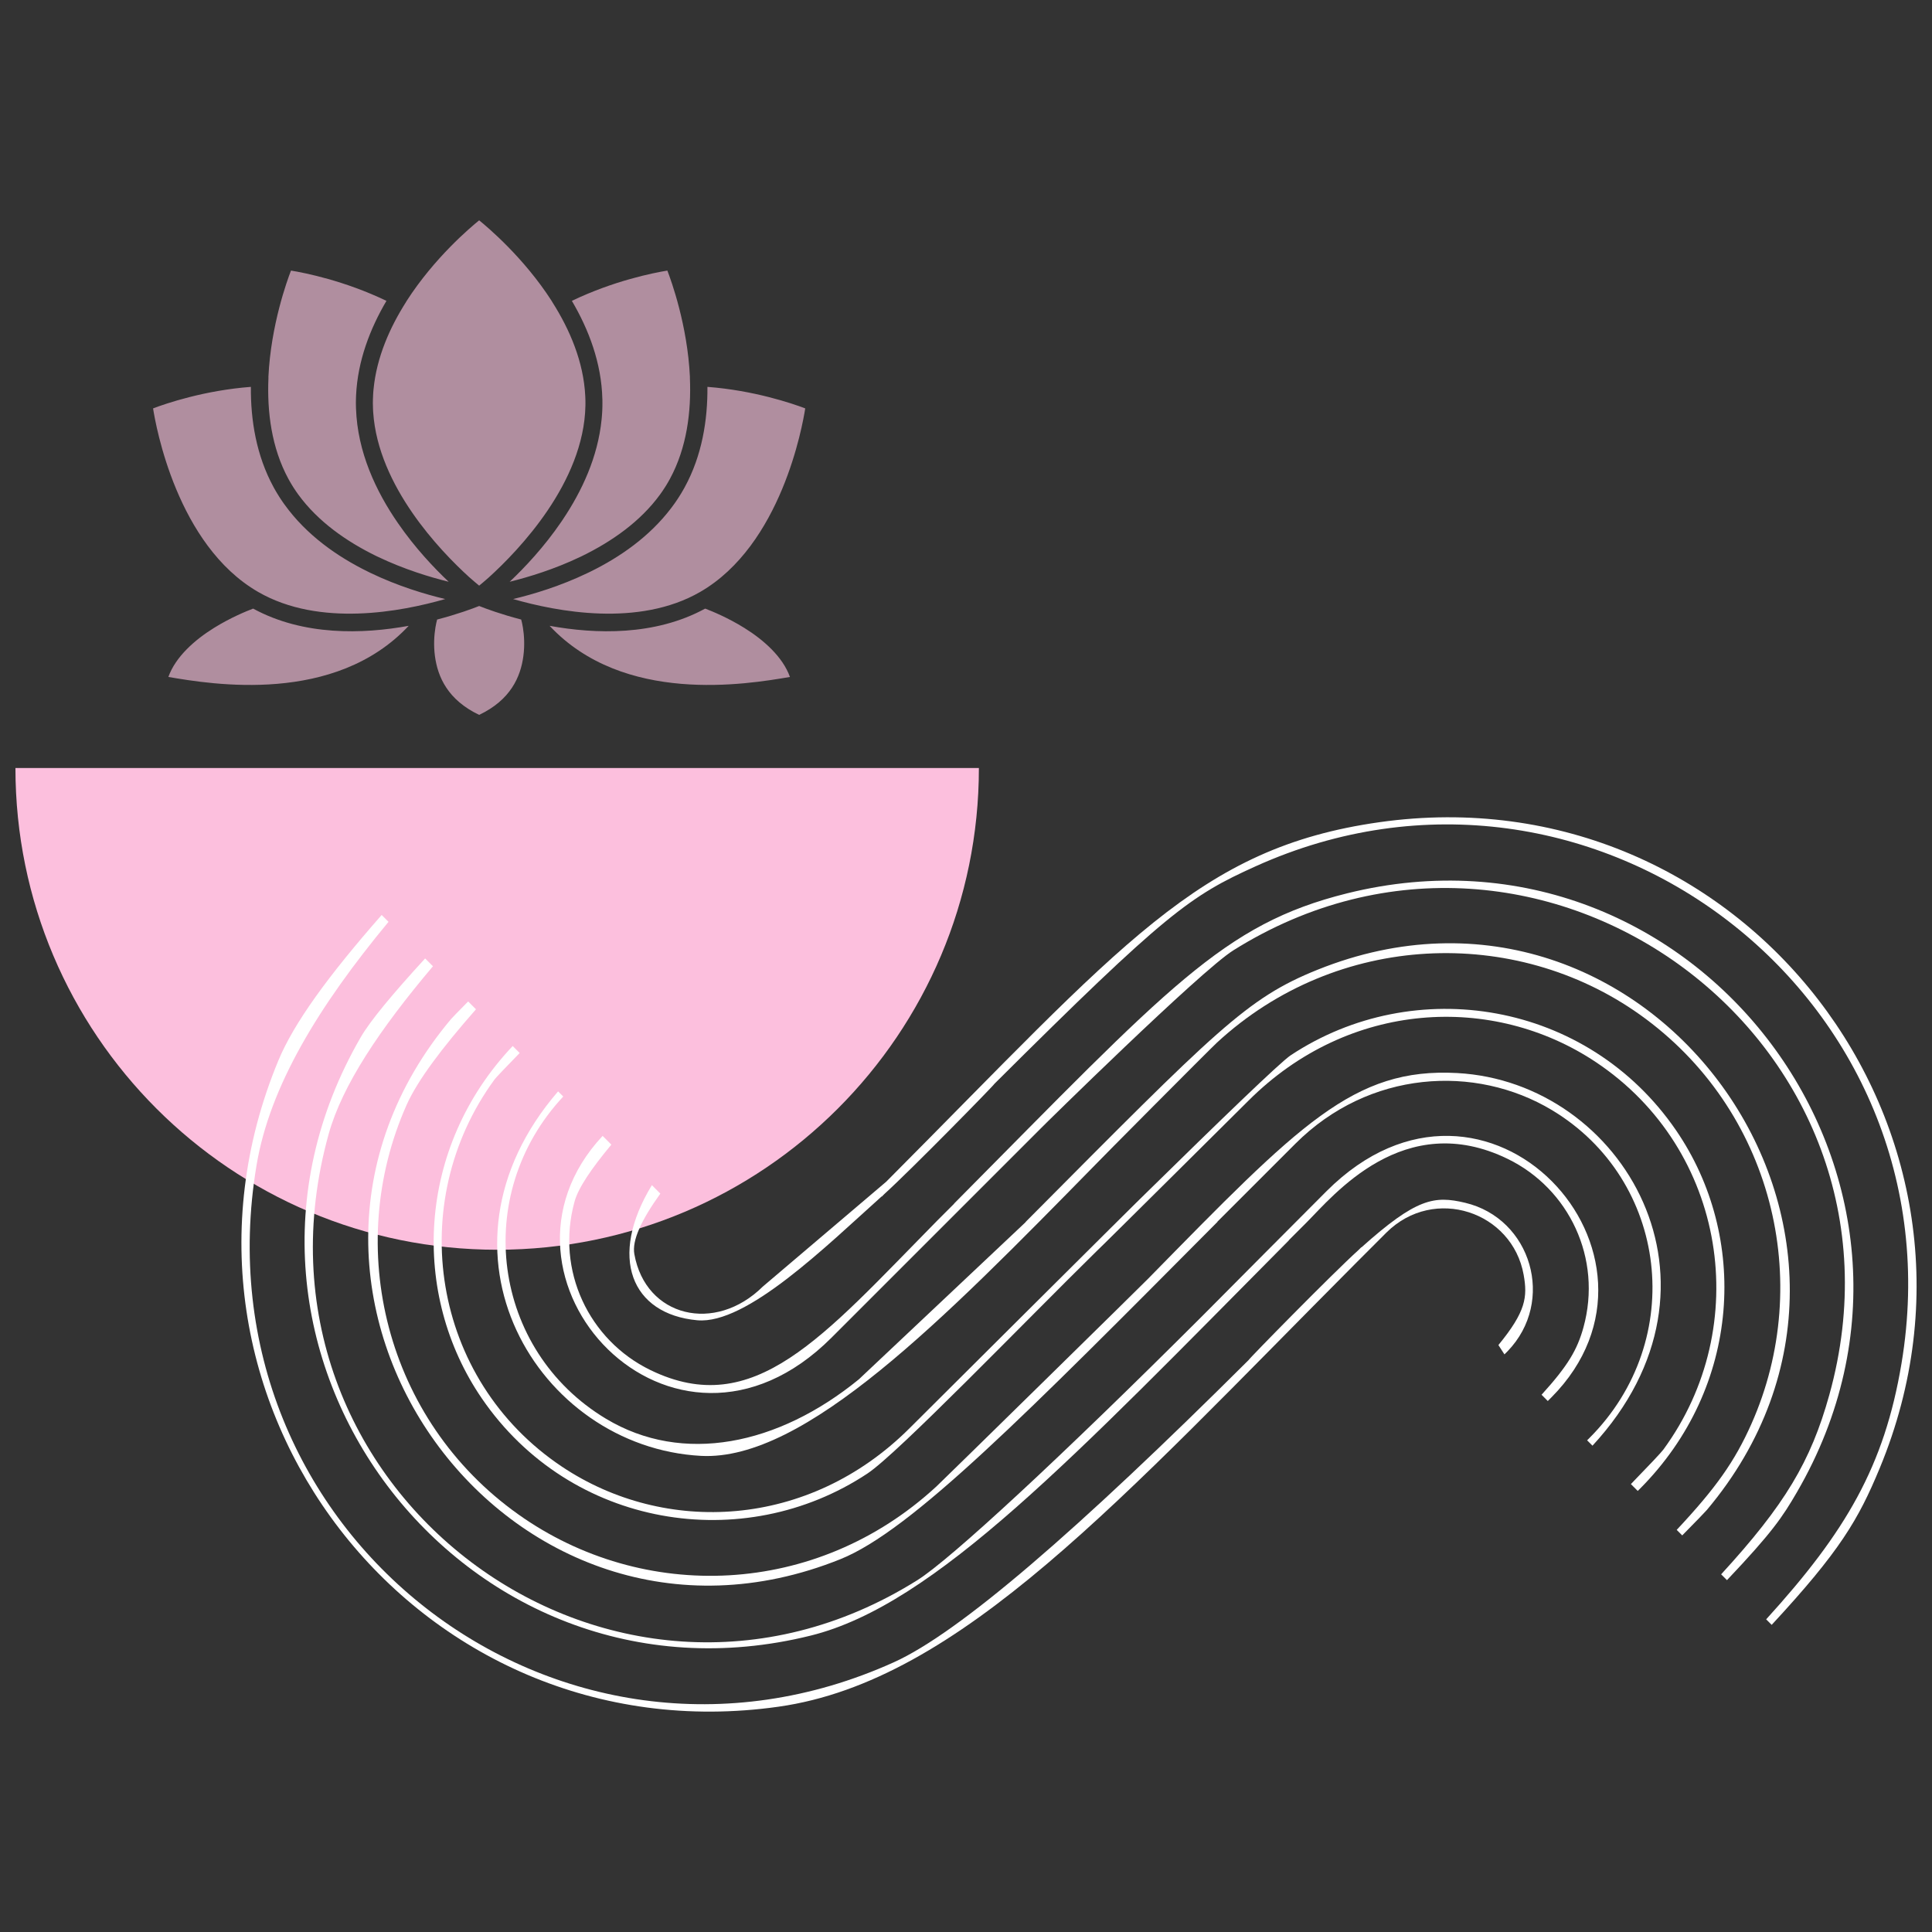 <?xml version="1.0" encoding="UTF-8" standalone="no"?>
<svg xmlns="http://www.w3.org/2000/svg" xmlns:xlink="http://www.w3.org/1999/xlink" xmlns:serif="http://www.serif.com/" width="100%" height="100%" viewBox="0 0 500 500" version="1.1" xml:space="preserve" style="fill-rule:evenodd;clip-rule:evenodd;stroke-linejoin:round;stroke-miterlimit:2;">
    <rect x="0" y="0" width="500" height="500" fill="#333333" stroke="none"/>
    <rect id="ArtBoard1" x="0" y="0" width="500" height="500" style="fill:none;"></rect>
    <g id="ArtBoard11" serif:id="ArtBoard1">
        <g transform="matrix(5.312,0,0,5.312,253.335,323.434)">
            <path d="M0,-23.47C0,-10.508 -10.508,0 -23.47,0C-36.432,0 -46.939,-10.508 -46.939,-23.47L0,-23.47Z" style="fill:rgb(252,191,221);fill-rule:nonzero;"></path>
        </g>
        <g transform="matrix(5.312,0,0,5.312,486.463,225.434)">
            <path d="M0,29.094C6.807,12.679 -6.673,-4.887 -24.375,-2.381C-33.206,-1.131 -36.884,3.568 -48.403,15.135L-54.411,20.24C-56.74,22.546 -60.124,21.734 -60.673,18.661C-60.792,17.997 -60.338,17.011 -59.407,15.714L-59.819,15.302C-61.956,18.81 -60.828,21.588 -57.608,21.884C-55.208,22.104 -51.311,18.259 -48.629,15.855C-48.624,15.856 -48.62,15.856 -48.615,15.856C-48.573,15.814 -48.535,15.776 -48.493,15.734C-47.191,14.556 -43.112,10.393 -43.132,10.366C-34.756,2.026 -33.58,1.201 -30.406,-0.232C-14.025,-7.63 4.047,6.139 1.062,23.991C0.227,28.994 -1.65,32.189 -5.531,36.455L-5.262,36.724C-1.937,33.135 -1.039,31.599 0,29.094" style="fill:white;fill-rule:nonzero;"></path>
        </g>
        <g transform="matrix(5.312,0,0,5.312,465.069,218.867)">
            <path d="M0,31.488C8.801,16.328 -4.898,-1.911 -21.922,2.321C-27.967,3.825 -30.591,6.871 -41.069,17.437C-41.066,17.437 -41.063,17.438 -41.061,17.438L-41.917,18.294C-47.467,23.926 -50.803,28.012 -55.87,25.543C-58.849,24.092 -60.487,20.7 -59.558,17.334C-59.377,16.677 -58.747,15.743 -57.766,14.564L-58.191,14.138C-64.628,21.034 -54.773,31.702 -47.041,23.97L-36.815,13.744C-36.82,13.74 -29.071,6.107 -27.465,5.099C-12.487,-4.294 6.36,9.545 1.573,26.757C0.668,30.009 -0.593,32.112 -3.697,35.498L-3.413,35.782C-1.213,33.462 -0.704,32.701 0,31.488" style="fill:white;fill-rule:nonzero;"></path>
        </g>
        <g transform="matrix(5.312,0,0,5.312,441.748,223.064)">
            <path d="M0,31.569C11.214,18.229 -2.817,-1.243 -18.97,5.253C-22.427,6.643 -23.881,8.174 -33.198,17.546C-33.195,17.547 -33.192,17.548 -33.189,17.548L-41.317,25.208C-45.251,28.418 -49.893,29.376 -53.633,27.131C-59.189,23.796 -60.2,16.23 -55.719,11.43L-55.97,11.179C-62.69,18.971 -56.975,28.506 -49.013,28.937C-43.965,29.21 -37.191,22.291 -29.816,14.773C-29.826,14.767 -24.212,9.119 -23.867,8.8C-18.012,3.4 -9.362,3.107 -3.271,7.437C3.202,12.039 5.247,20.458 2.168,27.38C1.357,29.206 0.44,30.5 -1.472,32.543L-1.203,32.812C-0.517,32.116 -0.085,31.67 0,31.569" style="fill:white;fill-rule:nonzero;"></path>
        </g>
        <g transform="matrix(5.312,0,0,5.312,433.813,361.873)">
            <path d="M0,-13.041C-4.33,-19.369 -12.762,-20.701 -18.788,-16.708C-19.286,-16.377 -22.257,-13.509 -25.828,-10.001C-25.843,-10.008 -37.344,1.45 -37.344,1.45C-42.26,6.365 -49.272,6.681 -54.284,3.335C-60.662,-0.922 -61.962,-9.544 -57.569,-15.537C-57.505,-15.624 -57.051,-16.101 -56.348,-16.822L-56.688,-17.162C-61.39,-12.188 -61.653,-5.051 -58.196,0.001C-53.866,6.33 -45.436,7.66 -39.408,3.668C-37.923,2.685 -31.797,-3.672 -28.226,-7.181C-28.211,-7.174 -20.852,-14.489 -20.852,-14.489C-15.937,-19.405 -8.924,-19.72 -3.912,-16.375C2.466,-12.118 3.767,-3.495 -0.626,2.497C-0.735,2.646 -1.315,3.258 -2.21,4.181L-1.876,4.515L-1.789,4.428C3.193,-0.555 3.527,-7.887 0,-13.041" style="fill:white;fill-rule:nonzero;"></path>
        </g>
        <g transform="matrix(5.312,0,0,5.312,412.134,323.045)">
            <path d="M0,9.619C7.271,1.757 1.503,-8.099 -6.596,-8.536C-11.644,-8.81 -14.276,-6.032 -21.651,1.486C-21.641,1.492 -31.618,11.286 -31.963,11.605C-37.817,17.006 -46.247,17.294 -52.338,12.963C-58.81,8.362 -60.855,-0.057 -57.777,-6.98C-57.242,-8.183 -56.035,-9.777 -54.396,-11.642L-54.777,-12.024C-55.257,-11.537 -55.563,-11.224 -55.608,-11.169C-66.822,2.172 -52.792,21.643 -36.639,15.148C-33.182,13.758 -27.586,8.084 -18.269,-1.287C-18.272,-1.288 -18.275,-1.289 -18.278,-1.29L-14.471,-5.097C-10.894,-8.672 -5.715,-8.976 -1.976,-6.731C3.687,-3.332 4.632,4.464 -0.149,9.245L-0.262,9.357L0,9.619Z" style="fill:white;fill-rule:nonzero;"></path>
        </g>
        <g transform="matrix(5.312,0,0,5.312,343.299,398.602)">
            <path d="M0,-17.003C0,-17.003 -6.073,-10.91 -6.068,-10.906C-12.949,-4.035 -18.326,0.94 -19.933,1.947C-34.911,11.34 -53.401,-2.577 -48.614,-19.79C-47.956,-22.155 -46.138,-24.88 -43.534,-27.962L-43.915,-28.343C-45.523,-26.588 -46.585,-25.307 -47.042,-24.521C-55.842,-9.361 -42.142,8.878 -25.119,4.645C-19.073,3.142 -12.307,-4.046 -1.83,-14.611C-1.833,-14.612 -1.835,-14.612 -1.838,-14.613L-0.982,-15.469C0.324,-16.775 3.762,-21.045 8.83,-18.576C11.809,-17.125 13.446,-13.733 12.518,-10.367C12.218,-9.283 11.769,-8.508 10.477,-7.086L10.781,-6.781L10.962,-6.963C17.796,-13.848 7.81,-24.813 0,-17.003" style="fill:white;fill-rule:nonzero;"></path>
        </g>
        <g transform="matrix(5.312,0,0,5.312,379.161,395.019)">
            <path d="M0,-15.765C-1.496,-16.119 -2.367,-15.995 -5.048,-13.592L-5.062,-13.592C-5.104,-13.551 -5.143,-13.512 -5.184,-13.47C-6.486,-12.293 -10.565,-8.13 -10.545,-8.103C-18.921,0.237 -24.657,5.189 -27.831,6.622C-44.212,14.021 -61.866,0.265 -58.881,-17.585C-58.236,-21.447 -55.85,-25.348 -52.45,-29.452L-52.784,-29.786C-55.398,-26.808 -57.06,-24.52 -57.819,-22.689C-64.625,-6.274 -51.146,11.293 -33.444,8.786C-24.613,7.536 -16.793,-1.305 -5.274,-12.871L-3.83,-14.316C-1.5,-16.621 2.305,-15.328 2.854,-12.255C3.047,-11.174 2.966,-10.471 1.624,-8.833C1.723,-8.682 1.822,-8.531 1.918,-8.378L2.068,-8.528C4.425,-10.962 3.229,-15 0,-15.765" style="fill:white;fill-rule:nonzero;"></path>
        </g>
        <g transform="matrix(5.312,0,0,5.312,-4819.85,-227.386)">
            <g opacity="0.65">
                <g transform="matrix(1,0,0,1,930.696,77.635)">
                    <path d="M0,-24.094C-0.41,-23.763 -2.178,-22.278 -3.536,-20.163C-3.543,-20.148 -3.551,-20.133 -3.561,-20.118C-4.357,-18.866 -4.994,-17.418 -5.144,-15.882C-5.146,-15.87 -5.146,-15.859 -5.148,-15.847C-5.152,-15.803 -5.155,-15.76 -5.159,-15.716C-5.16,-15.696 -5.162,-15.676 -5.163,-15.656C-5.164,-15.632 -5.166,-15.607 -5.167,-15.582C-5.17,-15.534 -5.172,-15.485 -5.173,-15.436C-5.173,-15.426 -5.175,-15.415 -5.175,-15.406C-5.176,-15.373 -5.177,-15.341 -5.177,-15.309L-5.177,-15.288C-5.177,-15.257 -5.179,-15.226 -5.179,-15.196C-5.179,-15.092 -5.176,-14.988 -5.171,-14.885C-5.171,-14.881 -5.171,-14.876 -5.17,-14.872C-5.169,-14.853 -5.168,-14.833 -5.167,-14.814C-5.166,-14.79 -5.165,-14.766 -5.163,-14.741C-5.163,-14.738 -5.162,-14.734 -5.162,-14.731C-4.916,-11.142 -1.913,-8.009 -0.49,-6.715C-0.268,-6.518 -0.095,-6.375 0,-6.297C0.094,-6.372 0.257,-6.508 0.469,-6.696C1.927,-8.017 5.107,-11.322 5.177,-15.07L5.177,-15.082C5.178,-15.12 5.178,-15.158 5.178,-15.196C5.178,-15.247 5.177,-15.298 5.176,-15.349C5.176,-15.358 5.176,-15.365 5.175,-15.374C5.174,-15.426 5.172,-15.478 5.169,-15.53C5.089,-17.197 4.417,-18.771 3.56,-20.118C3.55,-20.134 3.541,-20.15 3.533,-20.166C2.176,-22.279 0.409,-23.762 0,-24.094M-9.168,-21.646C-9.354,-21.166 -10.149,-18.986 -10.268,-16.464C-10.266,-16.448 -10.266,-16.431 -10.266,-16.413C-10.337,-14.769 -10.117,-13.014 -9.294,-11.498C-9.289,-11.49 -9.285,-11.483 -9.28,-11.474C-9.256,-11.43 -9.231,-11.386 -9.206,-11.342C-9.182,-11.3 -9.158,-11.259 -9.133,-11.218L-9.109,-11.18C-9.091,-11.151 -9.073,-11.121 -9.055,-11.092C-9.046,-11.079 -9.038,-11.066 -9.03,-11.053C-9.006,-11.018 -8.983,-10.982 -8.959,-10.947C-8.946,-10.927 -8.933,-10.907 -8.92,-10.888C-8.907,-10.87 -8.895,-10.852 -8.882,-10.834C-8.868,-10.813 -8.853,-10.792 -8.838,-10.771C-8.829,-10.759 -8.82,-10.747 -8.812,-10.735C-7.843,-9.403 -6.441,-8.44 -5.037,-7.751C-5.01,-7.739 -4.983,-7.725 -4.956,-7.712C-4.945,-7.707 -4.934,-7.701 -4.923,-7.697C-3.665,-7.096 -2.416,-6.716 -1.485,-6.485C-2.205,-7.164 -3.128,-8.141 -3.955,-9.34C-5.025,-10.886 -5.929,-12.803 -6,-14.927C-6,-14.933 -6,-14.94 -6.001,-14.946C-6.003,-14.985 -6.004,-15.025 -6.004,-15.064L-6.004,-15.075C-6.006,-15.115 -6.006,-15.156 -6.006,-15.196C-6.006,-15.239 -6.004,-15.281 -6.004,-15.323L-6.004,-15.325C-6.003,-15.36 -6.003,-15.394 -6.002,-15.429C-6,-15.448 -6,-15.467 -6,-15.486C-5.999,-15.511 -5.998,-15.537 -5.997,-15.562C-5.919,-17.256 -5.311,-18.822 -4.517,-20.171C-6.564,-21.155 -8.496,-21.537 -9.168,-21.646ZM9.167,-21.646C8.496,-21.536 6.563,-21.155 4.517,-20.171C5.338,-18.775 5.96,-17.147 6.002,-15.386C6.002,-15.375 6.004,-15.365 6.004,-15.354C6.005,-15.301 6.005,-15.248 6.005,-15.196C6.005,-15.142 6.004,-15.088 6.004,-15.034C6.004,-15.018 6.002,-15.001 6.002,-14.986C6.001,-14.947 6,-14.907 5.999,-14.868C5.997,-14.852 5.997,-14.834 5.997,-14.818C5.994,-14.769 5.991,-14.72 5.988,-14.672C5.986,-14.649 5.985,-14.627 5.983,-14.604C5.981,-14.576 5.979,-14.549 5.977,-14.522C5.975,-14.493 5.972,-14.465 5.969,-14.438C5.968,-14.422 5.966,-14.407 5.965,-14.392C5.783,-12.561 5.003,-10.899 4.076,-9.518C4.059,-9.492 4.042,-9.467 4.025,-9.442C4.016,-9.428 4.007,-9.415 3.998,-9.402C3.161,-8.175 2.217,-7.176 1.486,-6.485C2.415,-6.716 3.661,-7.094 4.917,-7.694C4.932,-7.7 4.946,-7.707 4.96,-7.714C4.985,-7.726 5.01,-7.738 5.034,-7.75C6.442,-8.44 7.848,-9.406 8.817,-10.742C8.823,-10.752 8.83,-10.76 8.836,-10.769C8.852,-10.79 8.867,-10.812 8.882,-10.834C8.896,-10.854 8.911,-10.874 8.925,-10.895C8.936,-10.911 8.946,-10.927 8.957,-10.944C8.982,-10.981 9.007,-11.018 9.031,-11.056C9.038,-11.066 9.044,-11.076 9.051,-11.087C9.072,-11.119 9.092,-11.152 9.112,-11.184C9.118,-11.194 9.125,-11.205 9.131,-11.215C9.157,-11.257 9.182,-11.299 9.206,-11.342C9.231,-11.385 9.256,-11.429 9.28,-11.473C9.285,-11.482 9.29,-11.491 9.295,-11.5C10.117,-13.016 10.337,-14.77 10.267,-16.413C10.266,-16.431 10.267,-16.448 10.268,-16.464C10.149,-18.986 9.354,-21.166 9.169,-21.646L9.167,-21.646ZM-11.122,-15.981C-13.385,-15.809 -15.25,-15.174 -15.887,-14.932C-15.754,-14.084 -14.725,-8.274 -10.768,-5.99C-7.77,-4.259 -3.779,-5.032 -1.654,-5.644C-2.634,-5.877 -3.953,-6.272 -5.293,-6.916C-5.304,-6.922 -5.315,-6.927 -5.326,-6.933C-5.358,-6.948 -5.39,-6.964 -5.422,-6.98C-6.911,-7.711 -8.411,-8.758 -9.481,-10.246C-9.493,-10.261 -9.503,-10.276 -9.514,-10.291C-9.53,-10.313 -9.545,-10.335 -9.56,-10.357C-9.577,-10.38 -9.593,-10.404 -9.609,-10.428C-9.622,-10.446 -9.634,-10.464 -9.646,-10.483C-9.674,-10.524 -9.701,-10.566 -9.728,-10.608L-9.75,-10.643C-9.773,-10.678 -9.795,-10.713 -9.816,-10.749C-9.825,-10.762 -9.833,-10.775 -9.84,-10.788C-9.869,-10.834 -9.896,-10.881 -9.923,-10.928C-9.95,-10.974 -9.976,-11.021 -10.002,-11.068C-10.006,-11.075 -10.01,-11.083 -10.014,-11.091C-10.859,-12.638 -11.135,-14.36 -11.122,-15.981M11.121,-15.981C11.134,-14.361 10.859,-12.639 10.015,-11.093C10.01,-11.084 10.005,-11.075 10,-11.066C9.975,-11.02 9.949,-10.974 9.922,-10.928C9.896,-10.881 9.868,-10.835 9.84,-10.788C9.832,-10.775 9.823,-10.761 9.814,-10.747C9.794,-10.714 9.773,-10.681 9.753,-10.649C9.744,-10.634 9.735,-10.619 9.725,-10.605C9.7,-10.565 9.673,-10.525 9.647,-10.485C9.633,-10.464 9.619,-10.443 9.604,-10.422C9.59,-10.402 9.577,-10.381 9.563,-10.361C9.545,-10.337 9.529,-10.313 9.512,-10.289L9.482,-10.248C9.442,-10.192 9.401,-10.136 9.359,-10.081C9.358,-10.08 9.358,-10.079 9.357,-10.078C8.295,-8.677 6.851,-7.681 5.417,-6.977C5.388,-6.963 5.36,-6.949 5.331,-6.936C5.316,-6.928 5.301,-6.921 5.286,-6.914C3.948,-6.27 2.632,-5.877 1.653,-5.644C3.778,-5.032 7.769,-4.259 10.767,-5.99C14.724,-8.274 15.753,-14.084 15.886,-14.932C15.249,-15.174 13.385,-15.809 11.121,-15.981M0,-5.305C-0.31,-5.181 -1.049,-4.905 -2.048,-4.645C-2.075,-4.547 -2.105,-4.415 -2.131,-4.256C-2.19,-3.891 -2.226,-3.395 -2.155,-2.866C-2.019,-1.847 -1.527,-0.727 0,0C1.527,-0.727 2.019,-1.847 2.154,-2.866C2.225,-3.395 2.19,-3.891 2.131,-4.256C2.105,-4.415 2.075,-4.546 2.048,-4.645C1.048,-4.905 0.309,-5.181 0,-5.305M-11.012,-5.178C-11.341,-5.053 -12.114,-4.738 -12.919,-4.237C-13.858,-3.654 -14.792,-2.83 -15.142,-1.848C-13.006,-1.482 -7.034,-0.49 -3.433,-4.339C-5.661,-3.934 -8.557,-3.84 -11.012,-5.178M11.011,-5.178C8.556,-3.84 5.66,-3.934 3.432,-4.339C7.033,-0.49 13.005,-1.482 15.141,-1.848C14.791,-2.83 13.857,-3.654 12.918,-4.237C12.112,-4.738 11.34,-5.053 11.011,-5.178" style="fill:rgb(243,191,217);fill-rule:nonzero;"></path>
                </g>
            </g>
        </g>
    </g>
</svg>
